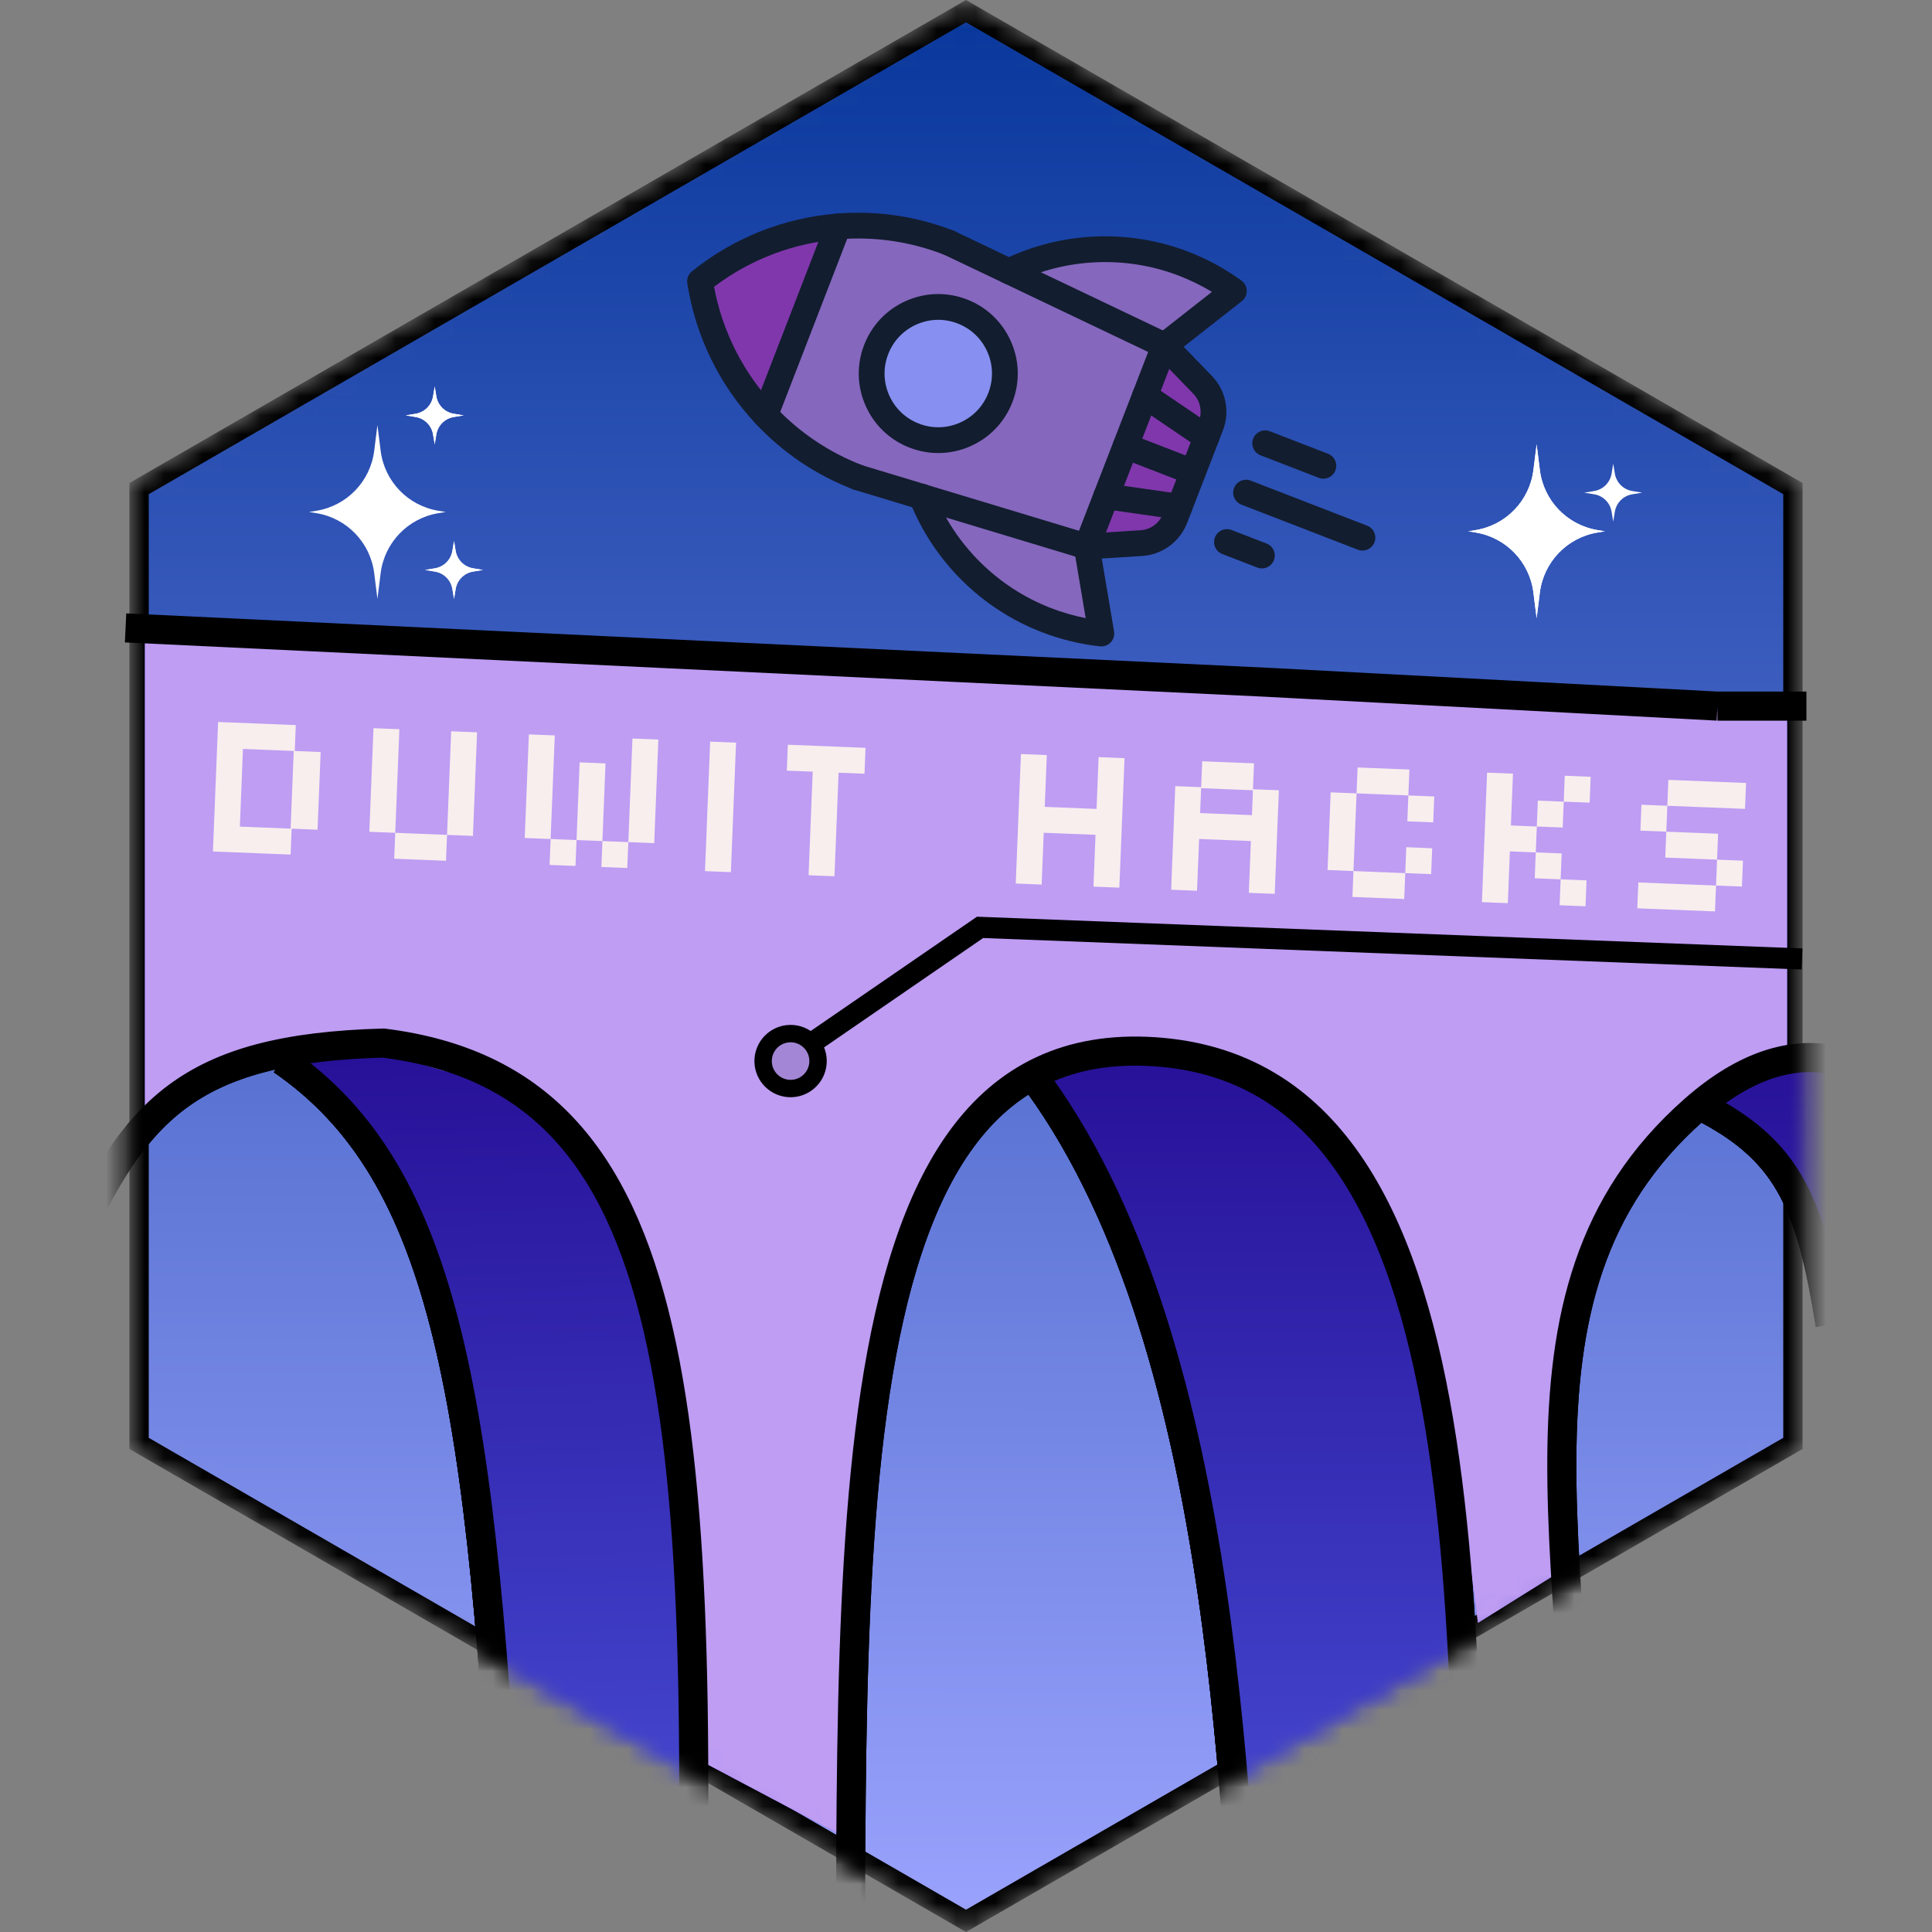 <svg width="100" height="100" viewBox="0 0 100 100" fill="none" xmlns="http://www.w3.org/2000/svg">
<rect x="0" y="0" width="100" height="100" fill="#808080" stroke="none"/>
<mask id="mask0_303_58" style="mask-type:alpha" maskUnits="userSpaceOnUse" x="6" y="0" width="88" height="100">
<path d="M50 0L93.301 25V75L50 100L6.699 75V25L50 0Z" fill="#D9D9D9"/>
</mask>
<g mask="url(#mask0_303_58)">
<path d="M7.199 25.289L50 0.577L92.801 25.289V74.711L50 99.423L7.199 74.711V25.289Z" fill="url(#paint0_linear_303_58)" stroke="#010101"/>
<path d="M22.5 20L22.585 20.516C22.661 20.977 23.023 21.339 23.484 21.415L24 21.5L23.484 21.585C23.023 21.661 22.661 22.023 22.585 22.484L22.5 23L22.415 22.484C22.339 22.023 21.977 21.661 21.516 21.585L21 21.5L21.516 21.415C21.977 21.339 22.339 20.977 22.415 20.516L22.5 20Z" fill="white"/>
<path d="M79.536 23L79.702 24.331C79.9 25.914 81.116 27.178 82.689 27.437L83.071 27.5L82.689 27.563C81.116 27.822 79.9 29.086 79.702 30.669L79.536 32L79.369 30.669C79.171 29.086 77.956 27.822 76.382 27.563L76 27.5L76.382 27.437C77.956 27.178 79.171 25.914 79.369 24.331L79.536 23Z" fill="white"/>
<path d="M7.5 33L92.5 37L92.5 54.5C85.527 57.216 82.784 61.139 80.5 73.5L80.5 81.5L76.5 84C75.308 74.646 74.308 69.396 70.5 60C64.466 53.843 60.784 52.563 53.5 55.5C53.5 55.5 48.5 59.5 47.5 63C46.5 66.5 45.834 68.04 44.5 78.5C43.886 85.139 43.84 88.861 44.5 95.5L36 91C36.078 83.316 35.78 79.343 35 72.5C33.742 62.148 31.289 58.257 24 54.5C18.062 52.665 14.464 54.53 7.5 58L7.5 33Z" fill="#5943CD"/>
<path d="M25.919 56.086L29.007 59.014L31.343 61.962L34.093 69.415L35.621 81.416L36.079 98.712L35.149 109.273L30.182 103.384L26.302 98.971L26.123 92.203L25.944 85.435L24.993 77.934L23.29 70.454L21.626 64.477L18.144 57.797L15.351 54.86L18.044 54.036L20.615 54.721L22.891 55.413L25.919 56.086Z" fill="#D9D9D9"/>
<path d="M25.919 56.086L29.007 59.014L31.343 61.962L34.093 69.415L35.621 81.416L36.079 98.712L35.149 109.273L30.182 103.384L26.302 98.971L26.123 92.203L25.944 85.435L24.993 77.934L23.29 70.454L21.626 64.477L18.144 57.797L15.351 54.86L18.044 54.036L20.615 54.721L22.891 55.413L25.919 56.086Z" fill="url(#paint1_linear_303_58)"/>
<path d="M53.764 56.101C63.919 70.13 63.838 95.469 64.875 106.228M88.418 57.441C92.619 59.687 93.751 62.425 94.733 68.562M14.599 54.88C23.121 60.755 25.006 72.353 26.302 98.971" stroke="black" stroke-width="1.505"/>
<path d="M97.402 55.698L100.49 58.626L101.322 61.614L102.905 64.583L103.757 68.323L104.529 69.055L94.713 67.81L93.861 64.07L92.983 61.083L88.418 57.441L89.902 56.649L92.118 55.085L94.374 55.025L97.402 55.698Z" fill="url(#paint2_linear_303_58)"/>
<path d="M97.402 55.698L100.49 58.626L101.322 61.614L102.905 64.583L103.757 68.323L104.529 69.055L94.713 67.81L93.861 64.07L92.983 61.083L88.418 57.441L89.902 56.649L92.118 55.085L94.374 55.025L97.402 55.698Z" fill="url(#paint3_linear_303_58)"/>
<path d="M65.065 56.554L68.905 59.463L72.884 67.635L74.68 75.113L75.617 110.459L70.199 108.345L64.875 106.228L64.477 91.187L63.565 85.191L62.614 77.691L60.951 71.714L60.099 67.974L58.476 63.502L56.872 59.781L53.745 55.349L56.001 55.289L58.237 54.477L61.265 55.15L65.065 56.554Z" fill="url(#paint4_linear_303_58)"/>
<path d="M65.065 56.554L68.905 59.463L72.884 67.635L74.68 75.113L75.617 110.459L70.199 108.345L64.875 106.228L64.477 91.187L63.565 85.191L62.614 77.691L60.951 71.714L60.099 67.974L58.476 63.502L56.872 59.781L53.745 55.349L56.001 55.289L58.237 54.477L61.265 55.15L65.065 56.554Z" fill="url(#paint5_linear_303_58)"/>
<path d="M25.919 56.086L29.007 59.014L31.343 61.962L34.093 69.415L35.621 81.416L36.079 98.712L35.149 109.273L30.182 103.384L26.302 98.971L25.944 85.435L24.993 77.934L23.29 70.454L21.626 64.477L18.144 57.797L15.351 54.86L18.044 54.036L20.615 54.721L22.891 55.413L25.919 56.086Z" fill="#D9D9D9"/>
<path d="M25.919 56.086L29.007 59.014L31.343 61.962L34.093 69.415L35.621 81.416L36.079 98.712L35.149 109.273L30.182 103.384L26.302 98.971L25.944 85.435L24.993 77.934L23.29 70.454L21.626 64.477L18.144 57.797L15.351 54.86L18.044 54.036L20.615 54.721L22.891 55.413L25.919 56.086Z" fill="url(#paint6_linear_303_58)"/>
<path d="M25.919 56.086L29.007 59.014L31.343 61.962L34.093 69.415L35.621 81.416L36.079 98.712L35.149 109.273L30.182 103.384L26.302 98.971L25.944 85.435L24.993 77.934L23.29 70.454L21.626 64.477L18.144 57.797L15.351 54.86L18.044 54.036L20.615 54.721L22.891 55.413L25.919 56.086Z" fill="url(#paint7_linear_303_58)"/>
<path d="M53.764 56.101C63.919 70.13 63.838 95.469 64.875 106.228M88.418 57.441C92.619 59.687 93.751 62.425 94.733 68.562M14.599 54.88C23.121 60.755 25.006 72.353 26.302 98.971" stroke="black" stroke-width="1.505"/>
<path d="M43.938 111.297C44.408 83.591 41.844 53.269 59.741 54.437C77.638 55.606 75.618 85.624 76.275 110.441" stroke="black" stroke-width="1.505"/>
<path d="M3.578 64.955C6.915 57.493 9.695 54.268 19.843 53.989C35.649 55.97 36.679 72.99 35.606 109.261M82.052 101.258C82.128 81.388 76.874 66.998 87.665 57.461C98.457 47.923 105.088 66.303 103.777 69.075" stroke="black" stroke-width="1.505"/>
<path d="M23.5 28L23.585 28.516C23.661 28.977 24.023 29.339 24.484 29.415L25 29.5L24.484 29.585C24.023 29.661 23.661 30.023 23.585 30.484L23.5 31L23.415 30.484C23.339 30.023 22.977 29.661 22.516 29.585L22 29.5L22.516 29.415C22.977 29.339 23.339 28.977 23.415 28.516L23.5 28Z" fill="white"/>
</g>
<mask id="mask1_303_58" style="mask-type:alpha" maskUnits="userSpaceOnUse" x="6" y="0" width="88" height="100">
<path d="M50 0L93.301 25V75L50 100L6.699 75V25L50 0Z" fill="#D9D9D9"/>
</mask>
<g mask="url(#mask1_303_58)">
<path d="M22.5 20L22.585 20.516C22.661 20.977 23.023 21.339 23.484 21.415L24 21.5L23.484 21.585C23.023 21.661 22.661 22.023 22.585 22.484L22.5 23L22.415 22.484C22.339 22.023 21.977 21.661 21.516 21.585L21 21.5L21.516 21.415C21.977 21.339 22.339 20.977 22.415 20.516L22.5 20Z" fill="white"/>
<path d="M79.536 23L79.702 24.331C79.9 25.914 81.116 27.178 82.689 27.437L83.071 27.5L82.689 27.563C81.116 27.822 79.9 29.086 79.702 30.669L79.536 32L79.369 30.669C79.171 29.086 77.956 27.822 76.382 27.563L76 27.5L76.382 27.437C77.956 27.178 79.171 25.914 79.369 24.331L79.536 23Z" fill="white"/>
<path d="M7.5 33L92.5 37L92.5 54.5C85.527 57.216 82.784 61.139 80.5 73.5L80.5 81.5L76.5 84C75.308 74.646 74.308 69.396 70.5 60C64.466 53.843 60.784 52.563 53.5 55.5C53.5 55.5 48.5 59.5 47.5 63C46.5 66.5 45.834 68.04 44.5 78.5C43.886 85.139 43.84 88.861 44.5 95.5L36 91C36.078 83.316 35.78 79.343 35 72.5C33.742 62.148 31.289 58.257 24 54.5C18.062 52.665 14.464 54.53 7.5 58L7.5 33Z" fill="#BE9DF3"/>
<path d="M25.919 56.086L29.007 59.014L31.343 61.962L34.093 69.415L35.621 81.416L36.079 98.712L35.149 109.273L30.182 103.384L26.302 98.971L26.123 92.203L25.944 85.435L24.993 77.934L23.29 70.454L21.626 64.477L18.144 57.797L15.351 54.86L18.044 54.036L20.615 54.721L22.891 55.413L25.919 56.086Z" fill="#D9D9D9"/>
<path d="M25.919 56.086L29.007 59.014L31.343 61.962L34.093 69.415L35.621 81.416L36.079 98.712L35.149 109.273L30.182 103.384L26.302 98.971L26.123 92.203L25.944 85.435L24.993 77.934L23.29 70.454L21.626 64.477L18.144 57.797L15.351 54.86L18.044 54.036L20.615 54.721L22.891 55.413L25.919 56.086Z" fill="url(#paint8_linear_303_58)"/>
<path d="M53.764 56.101C63.919 70.13 63.838 95.469 64.875 106.228M88.418 57.441C92.619 59.687 93.751 62.425 94.733 68.562M14.599 54.88C23.121 60.755 25.006 72.353 26.302 98.971" stroke="black" stroke-width="1.505"/>
<path d="M97.402 55.698L100.49 58.626L101.322 61.614L102.905 64.583L103.757 68.323L104.529 69.055L94.713 67.81L93.861 64.07L92.983 61.083L88.418 57.441L89.902 56.649L92.118 55.085L94.374 55.025L97.402 55.698Z" fill="url(#paint9_linear_303_58)"/>
<path d="M97.402 55.698L100.49 58.626L101.322 61.614L102.905 64.583L103.757 68.323L104.529 69.055L94.713 67.81L93.861 64.07L92.983 61.083L88.418 57.441L89.902 56.649L92.118 55.085L94.374 55.025L97.402 55.698Z" fill="url(#paint10_linear_303_58)"/>
<path d="M65.065 56.554L68.905 59.463L72.884 67.635L74.68 75.113L75.617 110.459L70.199 108.345L64.875 106.228L64.477 91.187L63.565 85.191L62.614 77.691L60.951 71.714L60.099 67.974L58.476 63.502L56.872 59.781L53.745 55.349L56.001 55.289L58.237 54.477L61.265 55.15L65.065 56.554Z" fill="url(#paint11_linear_303_58)"/>
<path d="M65.065 56.554L68.905 59.463L72.884 67.635L74.68 75.113L75.617 110.459L70.199 108.345L64.875 106.228L64.477 91.187L63.565 85.191L62.614 77.691L60.951 71.714L60.099 67.974L58.476 63.502L56.872 59.781L53.745 55.349L56.001 55.289L58.237 54.477L61.265 55.15L65.065 56.554Z" fill="url(#paint12_linear_303_58)"/>
<path d="M25.919 56.086L29.007 59.014L31.343 61.962L34.093 69.415L35.621 81.416L36.079 98.712L35.149 109.273L30.182 103.384L26.302 98.971L25.944 85.435L24.993 77.934L23.29 70.454L21.626 64.477L18.144 57.797L15.351 54.86L18.044 54.036L20.615 54.721L22.891 55.413L25.919 56.086Z" fill="#D9D9D9"/>
<path d="M25.919 56.086L29.007 59.014L31.343 61.962L34.093 69.415L35.621 81.416L36.079 98.712L35.149 109.273L30.182 103.384L26.302 98.971L25.944 85.435L24.993 77.934L23.29 70.454L21.626 64.477L18.144 57.797L15.351 54.86L18.044 54.036L20.615 54.721L22.891 55.413L25.919 56.086Z" fill="url(#paint13_linear_303_58)"/>
<path d="M25.919 56.086L29.007 59.014L31.343 61.962L34.093 69.415L35.621 81.416L36.079 98.712L35.149 109.273L30.182 103.384L26.302 98.971L25.944 85.435L24.993 77.934L23.29 70.454L21.626 64.477L18.144 57.797L15.351 54.86L18.044 54.036L20.615 54.721L22.891 55.413L25.919 56.086Z" fill="url(#paint14_linear_303_58)"/>
<path d="M53.764 56.101C63.919 70.13 63.838 95.469 64.875 106.228M88.418 57.441C92.619 59.687 93.751 62.425 94.733 68.562M14.599 54.88C23.121 60.755 25.006 72.353 26.302 98.971" stroke="black" stroke-width="1.505"/>
<path d="M43.938 111.297C44.408 83.591 41.844 53.269 59.741 54.437C77.638 55.606 75.618 85.624 76.275 110.441" stroke="black" stroke-width="1.505"/>
<path d="M3.578 64.955C6.915 57.493 9.695 54.268 19.843 53.989C35.649 55.97 36.679 72.99 35.606 109.261M82.052 101.258C82.128 81.388 76.874 66.998 87.665 57.461C98.457 47.923 105.088 66.303 103.777 69.075" stroke="black" stroke-width="1.505"/>
<path d="M23.5 28L23.585 28.516C23.661 28.977 24.023 29.339 24.484 29.415L25 29.5L24.484 29.585C24.023 29.661 23.661 30.023 23.585 30.484L23.5 31L23.415 30.484C23.339 30.023 22.977 29.661 22.516 29.585L22 29.5L22.516 29.415C22.977 29.339 23.339 28.977 23.415 28.516L23.5 28Z" fill="white"/>
</g>
<path d="M19.536 22L19.702 23.331C19.9 24.914 21.116 26.178 22.689 26.437L23.071 26.5L22.689 26.563C21.116 26.822 19.9 28.086 19.702 29.669L19.536 31L19.369 29.669C19.171 28.086 17.956 26.822 16.382 26.563L16 26.5L16.382 26.437C17.956 26.178 19.171 24.914 19.369 23.331L19.536 22Z" fill="white"/>
<path d="M93.5 36.548L88.894 36.548M88.894 36.548L88.919 36.505M88.894 36.548L65.558 35.313L6.5 32.5" stroke="black" stroke-width="1.505"/>
<path d="M36.234 14.563C38.269 12.925 40.766 11.927 43.383 11.719L43.383 11.72L39.608 21.478L39.607 21.479C37.812 19.563 36.637 17.144 36.234 14.563Z" fill="#8037AC"/>
<path d="M56.247 28.29L47.71 25.709L47.71 25.709L44.407 24.71C42.522 23.981 40.903 22.861 39.607 21.479L39.608 21.478L43.383 11.72L43.383 11.719C45.272 11.569 47.223 11.83 49.108 12.56L52.223 14.044L60.274 17.882L59.267 20.483L58.261 23.086L57.254 25.688L56.247 28.29ZM49.808 16.121C48.033 15.434 46.037 16.316 45.351 18.091C44.664 19.866 45.546 21.862 47.321 22.548C49.096 23.235 51.092 22.353 51.778 20.578C52.465 18.803 51.583 16.807 49.808 16.121Z" fill="#8567BD"/>
<path d="M52.223 14.044C54.958 12.709 58.221 12.472 61.283 13.657C62.223 14.021 63.087 14.496 63.865 15.063L60.274 17.882L52.223 14.044Z" fill="#8567BD"/>
<path d="M45.351 18.091C46.037 16.316 48.033 15.434 49.808 16.121C51.583 16.807 52.465 18.803 51.778 20.578C51.092 22.353 49.096 23.235 47.321 22.548C45.546 21.862 44.664 19.866 45.351 18.091Z" fill="#8790F0"/>
<path d="M60.274 17.882L62.248 19.922C62.791 20.483 62.959 21.308 62.676 22.036L62.443 22.638L59.267 20.483L60.274 17.882Z" fill="#8037AC"/>
<path d="M59.267 20.483L62.443 22.638L62.444 22.639L61.749 24.435L58.261 23.086L59.267 20.483Z" fill="#8037AC"/>
<path d="M47.71 25.709L56.247 28.29L57.006 32.792C56.049 32.687 55.09 32.456 54.15 32.093C51.088 30.908 48.834 28.538 47.71 25.709Z" fill="#8567BD"/>
<path d="M58.261 23.086L61.749 24.435L61.053 26.232L57.254 25.688L58.261 23.086Z" fill="#8037AC"/>
<path d="M57.254 25.688L61.053 26.232L60.82 26.835C60.538 27.563 59.859 28.06 59.081 28.11L56.247 28.29L57.254 25.688Z" fill="#8037AC"/>
<path d="M65.925 28.484C65.994 28.64 66.003 28.823 65.937 28.995C65.804 29.338 65.417 29.509 65.074 29.376L63.267 28.677C62.923 28.544 62.753 28.158 62.886 27.814C63.019 27.471 63.405 27.3 63.748 27.433L65.555 28.132C65.727 28.198 65.856 28.328 65.925 28.484Z" fill="#121D2F"/>
<path d="M71.13 27.56C71.199 27.716 71.208 27.899 71.142 28.071C71.009 28.414 70.623 28.585 70.279 28.452L64.256 26.121C63.913 25.988 63.742 25.602 63.875 25.259C64.008 24.915 64.394 24.744 64.738 24.877L70.76 27.208C70.932 27.274 71.061 27.404 71.13 27.56Z" fill="#121D2F"/>
<path d="M69.107 23.839C69.176 23.995 69.186 24.178 69.119 24.349C68.986 24.693 68.6 24.864 68.256 24.731L65.245 23.566C64.902 23.433 64.731 23.046 64.864 22.703C64.997 22.359 65.383 22.189 65.727 22.322L68.738 23.487C68.909 23.553 69.038 23.683 69.107 23.839Z" fill="#121D2F"/>
<path d="M60.884 17.613C60.953 17.769 60.962 17.951 60.896 18.123L56.869 28.531C56.736 28.874 56.35 29.045 56.006 28.912C55.663 28.779 55.492 28.393 55.625 28.049L59.652 17.642C59.785 17.298 60.171 17.127 60.514 17.26C60.686 17.327 60.815 17.456 60.884 17.613Z" fill="#121D2F"/>
<path d="M52.326 17.672C52.771 18.677 52.797 19.794 52.4 20.819C52.004 21.843 51.233 22.652 50.227 23.097C49.222 23.541 48.105 23.567 47.08 23.17C46.056 22.774 45.247 22.003 44.803 20.998C44.358 19.993 44.332 18.875 44.729 17.851C45.125 16.826 45.897 16.017 46.902 15.573C47.907 15.129 49.024 15.103 50.048 15.499C50.049 15.499 50.048 15.499 50.049 15.499C51.073 15.895 51.882 16.667 52.326 17.672ZM46.023 20.458C46.323 21.137 46.87 21.659 47.562 21.926C48.254 22.194 49.009 22.177 49.688 21.876C50.367 21.576 50.889 21.03 51.156 20.338C51.424 19.645 51.407 18.89 51.106 18.211C50.806 17.532 50.26 17.011 49.568 16.743C49.567 16.743 49.567 16.743 49.567 16.743C48.875 16.475 48.12 16.493 47.441 16.793C46.762 17.093 46.241 17.64 45.973 18.332C45.705 19.024 45.723 19.779 46.023 20.458Z" fill="#121D2F"/>
<path d="M61.663 25.963C61.712 26.073 61.732 26.198 61.713 26.326C61.661 26.691 61.323 26.944 60.958 26.892L57.159 26.348C56.794 26.296 56.541 25.958 56.593 25.593C56.646 25.229 56.984 24.975 57.348 25.028L61.147 25.572C61.384 25.605 61.573 25.759 61.663 25.963Z" fill="#121D2F"/>
<path d="M62.359 24.166C62.428 24.322 62.437 24.504 62.371 24.676C62.238 25.019 61.851 25.19 61.508 25.057L58.02 23.708C57.676 23.575 57.506 23.189 57.638 22.845C57.771 22.502 58.158 22.331 58.501 22.464L61.989 23.813C62.161 23.88 62.29 24.009 62.359 24.166Z" fill="#121D2F"/>
<path d="M63.053 22.368C63.143 22.571 63.129 22.815 62.995 23.013C62.788 23.317 62.374 23.397 62.069 23.19L58.893 21.035C58.588 20.829 58.508 20.414 58.715 20.109C58.922 19.804 59.337 19.725 59.642 19.931L62.818 22.086C62.925 22.159 63.004 22.258 63.053 22.368Z" fill="#121D2F"/>
<path d="M48.32 25.439C48.382 25.58 48.396 25.743 48.348 25.901C48.242 26.254 47.869 26.453 47.517 26.347L44.214 25.349C43.861 25.242 43.662 24.87 43.768 24.517C43.875 24.165 44.247 23.965 44.6 24.072L47.903 25.07C48.096 25.129 48.244 25.267 48.32 25.439Z" fill="#121D2F"/>
<path d="M63.249 20.232C63.53 20.869 63.558 21.606 63.298 22.277L63.074 22.856C63.072 22.864 63.069 22.872 63.066 22.88L61.442 27.075C61.067 28.043 60.157 28.71 59.123 28.776L56.289 28.956C56.21 28.961 56.13 28.951 56.054 28.928L47.517 26.348C47.164 26.241 46.965 25.869 47.072 25.516C47.178 25.163 47.55 24.964 47.903 25.071L56.325 27.617L59.038 27.444C59.555 27.411 60.011 27.078 60.198 26.594L61.813 22.421C61.815 22.413 61.818 22.405 61.821 22.398L62.054 21.795C62.242 21.311 62.13 20.758 61.769 20.386L59.878 18.432L48.821 13.162C48.489 13.003 48.348 12.605 48.506 12.273C48.664 11.94 49.063 11.799 49.395 11.957L60.561 17.28C60.633 17.314 60.698 17.361 60.753 17.418L62.727 19.458C62.949 19.687 63.124 19.95 63.249 20.232Z" fill="#121D2F"/>
<path d="M49.718 12.29C49.787 12.446 49.797 12.629 49.73 12.8C49.597 13.144 49.211 13.315 48.867 13.182C47.118 12.505 45.291 12.236 43.436 12.384C41.075 12.572 38.844 13.42 36.959 14.844C37.395 17.165 38.474 19.295 40.094 21.023C41.366 22.38 42.898 23.412 44.648 24.088C44.991 24.221 45.162 24.607 45.029 24.951C44.896 25.295 44.51 25.465 44.166 25.332C42.229 24.583 40.531 23.44 39.12 21.935C37.228 19.916 36.002 17.402 35.575 14.666C35.538 14.43 35.63 14.193 35.815 14.043C37.973 12.307 40.572 11.274 43.33 11.054C45.386 10.891 47.411 11.188 49.349 11.938C49.52 12.004 49.649 12.134 49.718 12.29Z" fill="#121D2F"/>
<path d="M43.993 11.45C44.062 11.606 44.072 11.789 44.005 11.96L40.23 21.719C40.097 22.062 39.711 22.233 39.367 22.1C39.023 21.967 38.853 21.581 38.986 21.238L42.761 11.479C42.894 11.135 43.281 10.965 43.624 11.098C43.796 11.164 43.925 11.294 43.993 11.45Z" fill="#121D2F"/>
<path d="M56.857 28.02C56.879 28.07 56.895 28.124 56.905 28.179L57.663 32.681C57.698 32.887 57.634 33.097 57.491 33.249C57.347 33.401 57.141 33.477 56.933 33.455C55.905 33.342 54.888 33.093 53.91 32.715C50.806 31.515 48.32 29.052 47.091 25.958C46.957 25.626 47.11 25.245 47.44 25.099C47.777 24.95 48.171 25.102 48.32 25.439L48.32 25.439C48.323 25.447 48.327 25.455 48.33 25.463C49.422 28.213 51.632 30.404 54.391 31.471C54.979 31.698 55.583 31.873 56.195 31.994L55.592 28.415C55.534 28.117 55.688 27.808 55.977 27.68C56.314 27.531 56.708 27.683 56.857 28.02Z" fill="#121D2F"/>
<path d="M64.475 14.793C64.511 14.873 64.531 14.961 64.532 15.051C64.536 15.26 64.442 15.458 64.277 15.588L60.686 18.407C60.396 18.634 59.977 18.584 59.749 18.294C59.522 18.005 59.572 17.585 59.862 17.358L62.729 15.107C62.195 14.784 61.63 14.507 61.042 14.279C58.283 13.212 55.175 13.345 52.516 14.644C52.184 14.806 51.785 14.668 51.623 14.337C51.461 14.008 51.599 13.607 51.93 13.445C54.923 11.984 58.419 11.834 61.524 13.035C62.502 13.414 63.422 13.915 64.258 14.524C64.354 14.594 64.428 14.687 64.475 14.793Z" fill="#121D2F"/>
<path d="M42.342 54.883C42.362 55.668 41.743 56.321 40.958 56.342C40.173 56.362 39.52 55.743 39.499 54.958C39.479 54.173 40.098 53.52 40.883 53.499C41.668 53.479 42.321 54.098 42.342 54.883Z" fill="#A386D6" stroke="black" stroke-width="0.9"/>
<path d="M93.273 49.636L50.727 48L42 54" stroke="#010001" stroke-width="1.091"/>
<path d="M83.5 24L83.585 24.516C83.661 24.977 84.023 25.339 84.484 25.415L85 25.5L84.484 25.585C84.023 25.661 83.661 26.023 83.585 26.484L83.5 27L83.415 26.484C83.339 26.023 82.977 25.661 82.516 25.585L82 25.5L82.516 25.415C82.977 25.339 83.339 24.977 83.415 24.516L83.5 24Z" fill="white"/>
<path d="M11.021 44.072L11.289 37.37L15.31 37.53L15.256 38.871L16.597 38.924L16.436 42.946L15.096 42.892L15.042 44.233L11.021 44.072ZM12.415 42.785L15.042 42.89L15.203 38.869L12.575 38.764L12.415 42.785ZM20.404 44.447L20.458 43.106L19.117 43.053L19.331 37.691L20.672 37.744L20.458 43.106L23.139 43.213L23.085 44.554L20.404 44.447ZM23.139 43.213L23.353 37.851L24.693 37.905L24.479 43.267L23.139 43.213ZM28.447 44.768L28.5 43.427L27.16 43.374L27.374 38.012L28.715 38.065L28.5 43.427L29.841 43.481L29.787 44.821L28.447 44.768ZM32.522 43.588L32.736 38.226L34.076 38.279L33.862 43.641L32.522 43.588ZM31.128 44.875L31.181 43.534L29.841 43.481L30.002 39.459L31.342 39.513L31.181 43.534L32.522 43.588L32.468 44.928L31.128 44.875ZM36.49 45.089L36.757 38.386L38.098 38.44L37.83 45.142L36.49 45.089ZM41.852 45.303L42.066 39.941L40.725 39.887L40.779 38.547L44.8 38.708L44.746 40.048L43.406 39.995L43.192 45.356L41.852 45.303ZM52.575 45.731L52.843 39.029L54.183 39.082L54.076 41.763L56.757 41.87L56.864 39.189L58.205 39.243L57.937 45.945L56.597 45.891L56.704 43.21L54.023 43.103L53.916 45.784L52.575 45.731ZM60.618 46.052L60.832 40.69L62.172 40.744L62.226 39.403L64.907 39.51L64.853 40.851L66.194 40.904L65.98 46.266L64.639 46.212L64.746 43.532L62.066 43.425L61.958 46.105L60.618 46.052ZM62.119 42.084L64.8 42.191L64.851 40.904L62.17 40.797L62.119 42.084ZM72.843 42.512L72.896 41.172L70.215 41.065L70.269 39.724L72.95 39.831L72.896 41.172L74.237 41.225L74.183 42.566L72.843 42.512ZM70.001 46.426L70.055 45.086L68.714 45.032L68.875 41.011L70.215 41.065L70.055 45.086L72.736 45.193L72.682 46.533L70.001 46.426ZM72.736 45.193L72.789 43.852L74.13 43.906L74.076 45.246L72.736 45.193ZM76.704 46.694L76.971 39.992L78.311 40.045L78.204 42.726L79.545 42.78L79.491 44.12L80.832 44.174L80.778 45.514L82.119 45.568L82.065 46.908L80.725 46.855L80.778 45.514L79.438 45.461L79.491 44.12L78.151 44.067L78.044 46.748L76.704 46.694ZM80.939 41.493L80.992 40.152L82.333 40.206L82.279 41.546L80.939 41.493ZM79.545 42.78L79.598 41.439L80.939 41.493L80.885 42.833L79.545 42.78ZM86.301 41.707L86.354 40.366L90.376 40.527L90.322 41.867L86.301 41.707ZM88.821 45.835L88.875 44.495L86.194 44.388L86.247 43.047L84.907 42.994L84.96 41.653L86.301 41.707L86.247 43.047L88.928 43.154L88.875 44.495L90.215 44.548L90.162 45.889L88.821 45.835ZM84.746 47.015L84.8 45.675L88.821 45.835L88.768 47.175L84.746 47.015Z" fill="#F8EEEE"/>
<defs>
<linearGradient id="paint0_linear_303_58" x1="49.98" y1="100" x2="50.02" y2="-1.14734e-06" gradientUnits="userSpaceOnUse">
<stop stop-color="#9BA3FE"/>
<stop offset="1" stop-color="#07369B"/>
</linearGradient>
<linearGradient id="paint1_linear_303_58" x1="25.488" y1="54.582" x2="26.942" y2="109.49" gradientUnits="userSpaceOnUse">
<stop stop-color="#6B30F5"/>
<stop offset="1" stop-color="#E096EE"/>
</linearGradient>
<linearGradient id="paint2_linear_303_58" x1="61.584" y1="54.789" x2="61.584" y2="110.459" gradientUnits="userSpaceOnUse">
<stop stop-color="#52165D"/>
<stop offset="1" stop-color="#E096EE"/>
</linearGradient>
<linearGradient id="paint3_linear_303_58" x1="61.584" y1="54.789" x2="61.584" y2="110.459" gradientUnits="userSpaceOnUse">
<stop stop-color="#271198"/>
<stop offset="1" stop-color="#505CE6"/>
</linearGradient>
<linearGradient id="paint4_linear_303_58" x1="61.584" y1="54.789" x2="61.584" y2="110.459" gradientUnits="userSpaceOnUse">
<stop stop-color="#52165D"/>
<stop offset="1" stop-color="#E096EE"/>
</linearGradient>
<linearGradient id="paint5_linear_303_58" x1="61.584" y1="54.789" x2="61.584" y2="110.459" gradientUnits="userSpaceOnUse">
<stop stop-color="#271198"/>
<stop offset="1" stop-color="#505CE6"/>
</linearGradient>
<linearGradient id="paint6_linear_303_58" x1="25.488" y1="54.582" x2="26.942" y2="109.49" gradientUnits="userSpaceOnUse">
<stop stop-color="#6B30F5"/>
<stop offset="1" stop-color="#E096EE"/>
</linearGradient>
<linearGradient id="paint7_linear_303_58" x1="25.488" y1="54.582" x2="26.942" y2="109.49" gradientUnits="userSpaceOnUse">
<stop stop-color="#271198"/>
<stop offset="1" stop-color="#505CE6"/>
</linearGradient>
<linearGradient id="paint8_linear_303_58" x1="25.488" y1="54.582" x2="26.942" y2="109.49" gradientUnits="userSpaceOnUse">
<stop stop-color="#6B30F5"/>
<stop offset="1" stop-color="#E096EE"/>
</linearGradient>
<linearGradient id="paint9_linear_303_58" x1="61.584" y1="54.789" x2="61.584" y2="110.459" gradientUnits="userSpaceOnUse">
<stop stop-color="#52165D"/>
<stop offset="1" stop-color="#E096EE"/>
</linearGradient>
<linearGradient id="paint10_linear_303_58" x1="61.584" y1="54.789" x2="61.584" y2="110.459" gradientUnits="userSpaceOnUse">
<stop stop-color="#271198"/>
<stop offset="1" stop-color="#505CE6"/>
</linearGradient>
<linearGradient id="paint11_linear_303_58" x1="61.584" y1="54.789" x2="61.584" y2="110.459" gradientUnits="userSpaceOnUse">
<stop stop-color="#52165D"/>
<stop offset="1" stop-color="#E096EE"/>
</linearGradient>
<linearGradient id="paint12_linear_303_58" x1="61.584" y1="54.789" x2="61.584" y2="110.459" gradientUnits="userSpaceOnUse">
<stop stop-color="#271198"/>
<stop offset="1" stop-color="#505CE6"/>
</linearGradient>
<linearGradient id="paint13_linear_303_58" x1="25.488" y1="54.582" x2="26.942" y2="109.49" gradientUnits="userSpaceOnUse">
<stop stop-color="#6B30F5"/>
<stop offset="1" stop-color="#E096EE"/>
</linearGradient>
<linearGradient id="paint14_linear_303_58" x1="25.488" y1="54.582" x2="26.942" y2="109.49" gradientUnits="userSpaceOnUse">
<stop stop-color="#271198"/>
<stop offset="1" stop-color="#505CE6"/>
</linearGradient>
</defs>
</svg>
